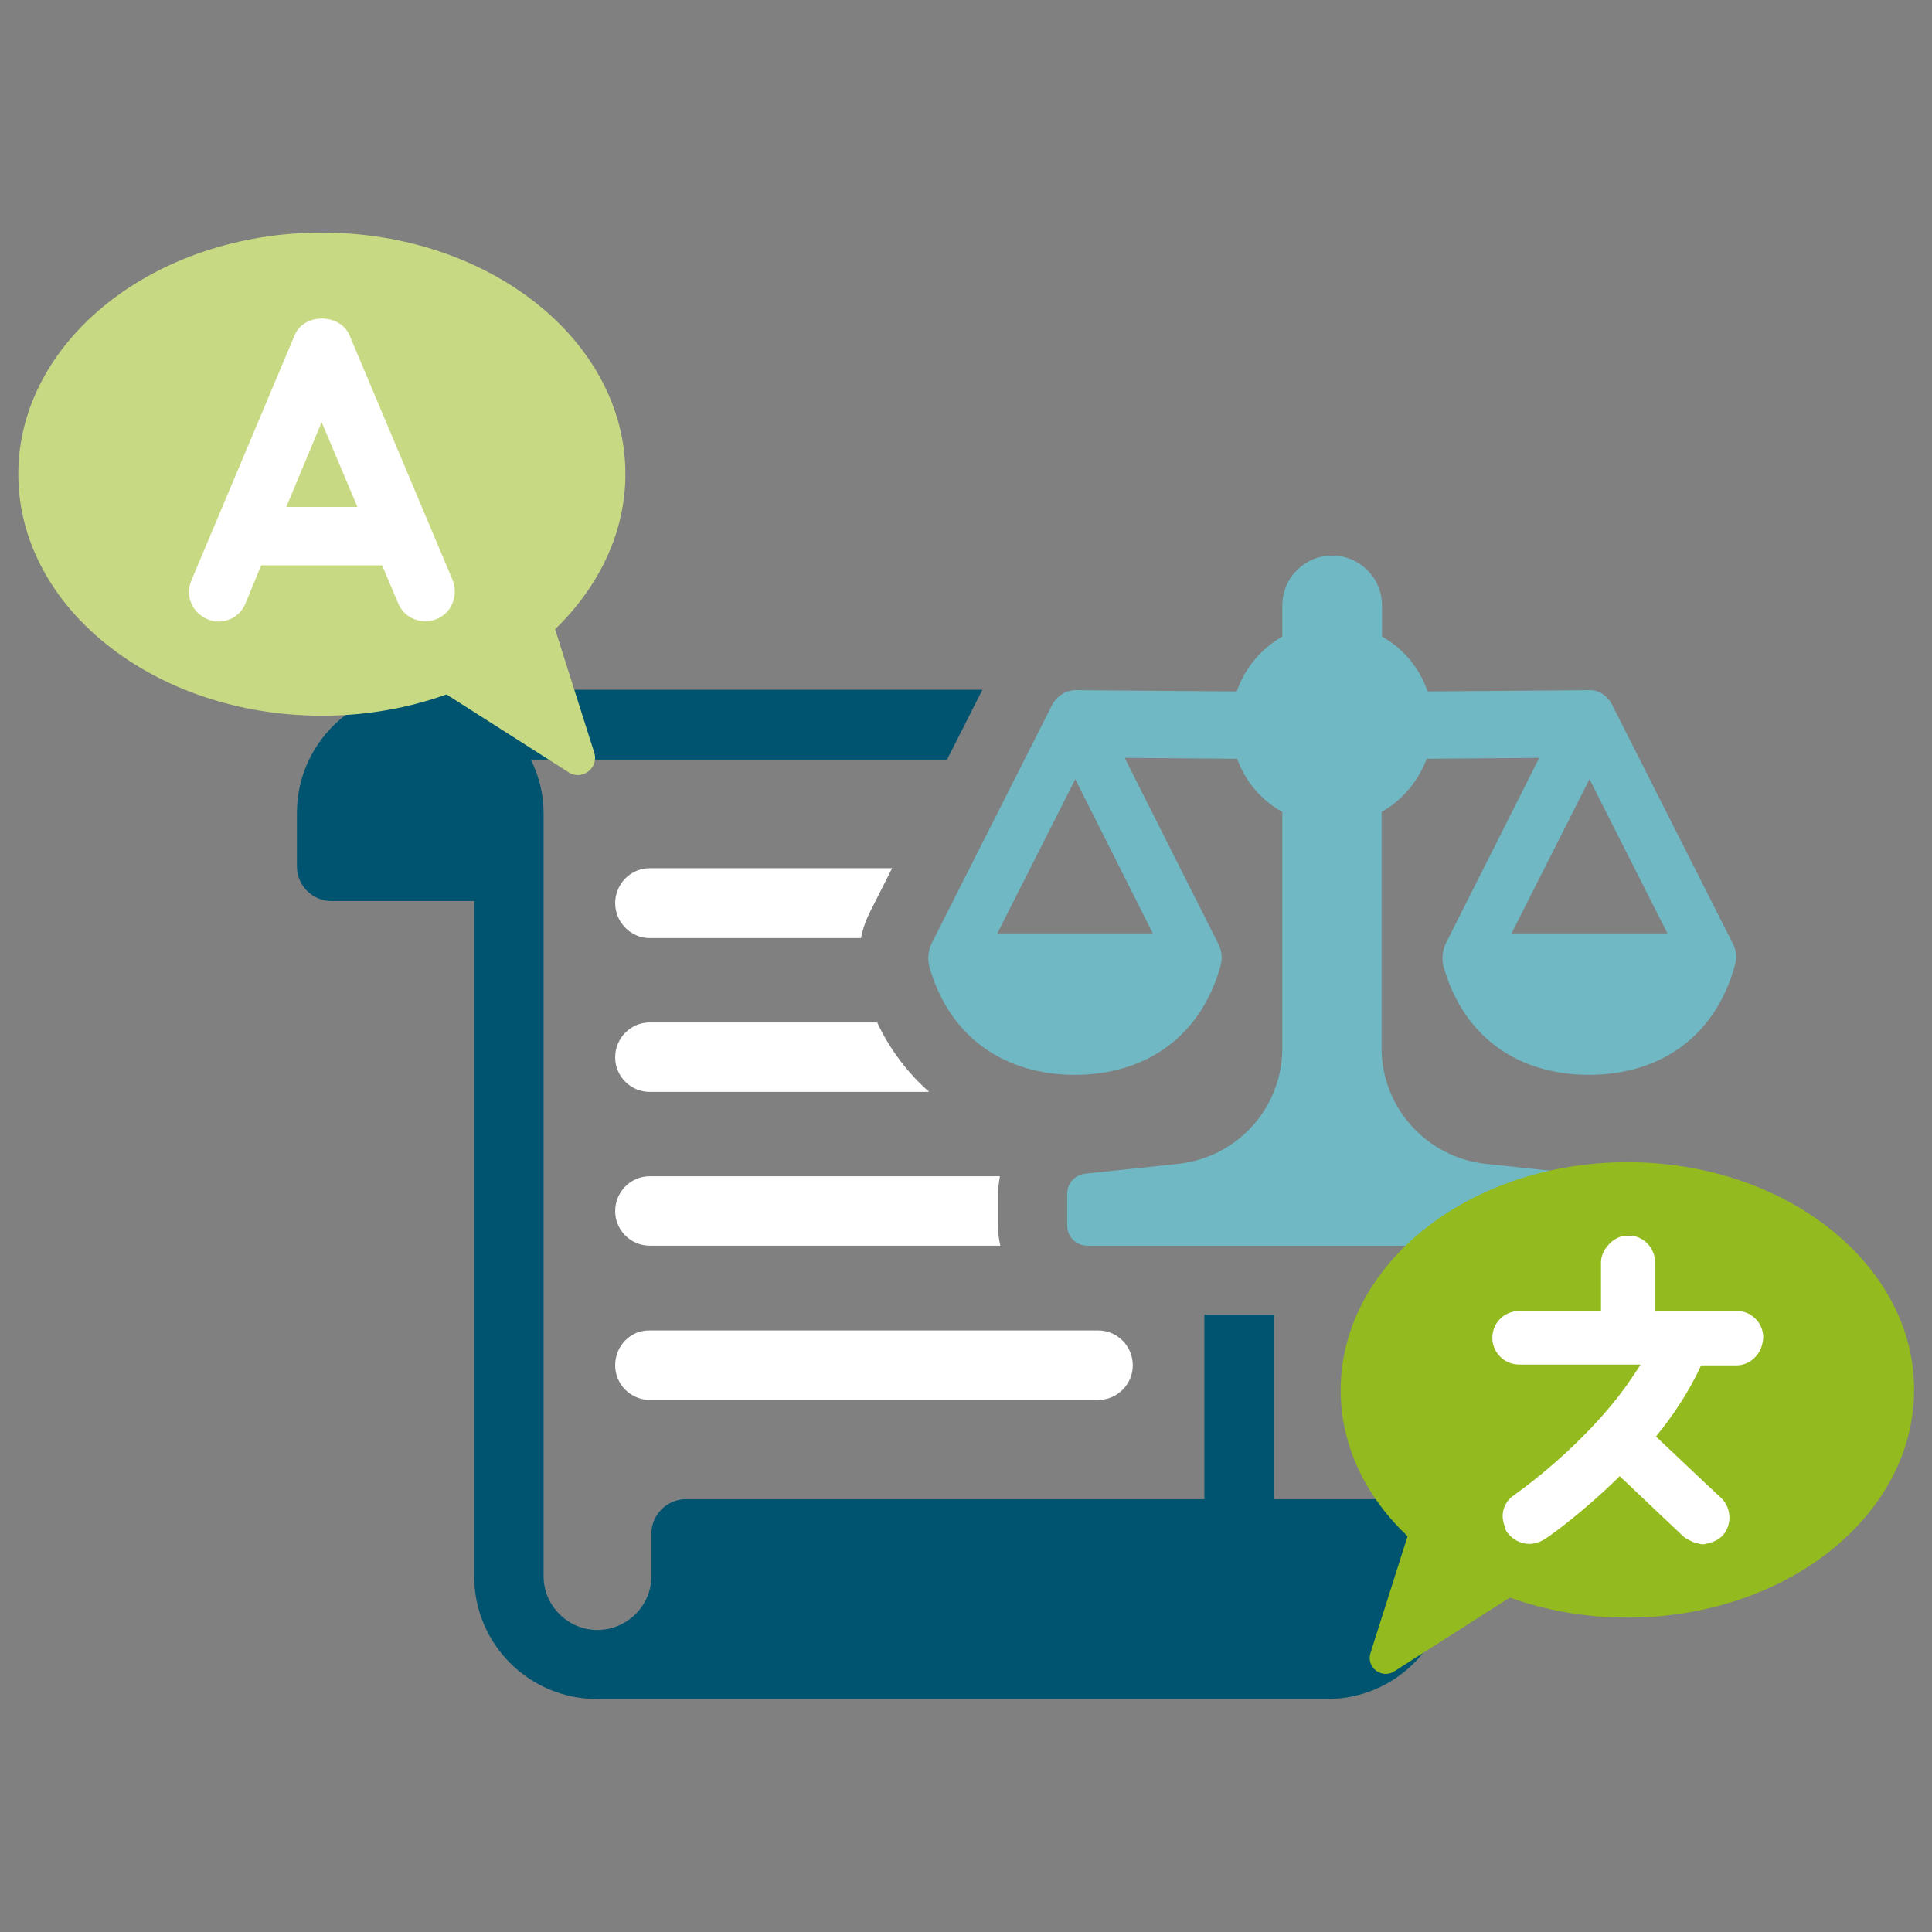 <svg xmlns="http://www.w3.org/2000/svg" viewBox="0 0 453.5 453.5" y="0" x="0" id="Ebene_1" xml:space="preserve"><rect x="0" y="0" width="453.5" height="453.5" fill="#808080" stroke="none"/>  <style>    .st1{fill:#fff}.st5{fill:#c7da83}  </style>  <path class="st1" d="M152.5 220.2h49.6c.4-2.1 1.1-4.1 2.1-6.1l5.2-10.3h-56.9c-4.5 0-8.1 3.7-8.1 8.2 0 4.5 3.7 8.2 8.1 8.2z"></path>  <path d="M332.4 351.9H299v-43.3h-16.3v43.3H161c-4.5 0-8.1 3.7-8.1 8.1v10c0 6.9-5.7 12.6-12.7 12.6-6.9 0-12.6-5.7-12.6-12.6V190.9c0-4.3-1-8.6-3-12.6h97.7l8.3-16.4h-132c-15.9 0-28.9 13-28.9 28.9v12.6c0 4.5 3.7 8.1 8.1 8.1h33.5V370c0 15.9 12.9 28.8 28.8 28.8h171.5c15.9 0 28.8-13 28.8-28.8v-10c.1-4.4-3.5-8.1-8-8.1z" fill="#005470"></path>  <path class="st1" d="M205.9 240h-53.4c-4.5 0-8.1 3.7-8.1 8.2 0 4.5 3.7 8.1 8.1 8.1h65.6c-5-4.4-9.2-9.9-12.2-16.3zm28.8 36.1h-82.2c-4.5 0-8.1 3.7-8.1 8.2 0 4.5 3.7 8.1 8.1 8.1h82.3c-.3-1.5-.6-3.1-.6-4.7v-7.5c.1-1.4.3-2.8.5-4.1zm-90.3 44.4c0 4.5 3.7 8.1 8.1 8.1h105.3c4.5 0 8.1-3.7 8.1-8.1 0-4.6-3.7-8.2-8.1-8.2H152.5c-4.5-.1-8.1 3.6-8.1 8.2z"></path>  <path d="m406.7 221.4-28.3-56c-1-2-2.9-3.3-4.9-3.4l-38.4.3c-1.9-5.5-5.6-10-10.7-12.9v-7.3c0-6.5-5.3-11.7-11.7-11.7-6.5 0-11.7 5.3-11.7 11.7v7.3c-5 2.9-8.8 7.4-10.7 12.9L252 162c-2.1.2-4 1.5-5 3.4l-28.3 56c-.8 1.7-1 3.6-.6 5.3 4.8 17.3 18.3 25.6 34.2 25.6 15.9 0 29.4-8.3 34.2-25.6.5-1.7.3-3.6-.6-5.3L264 177.9l26.4.2c1.9 5.3 5.6 9.7 10.6 12.5V246c0 14-10.5 25.7-24.5 27.2l-21.8 2.3c-2.4.3-4.2 2.3-4.2 4.7v7.5c0 2.6 2.1 4.7 4.7 4.7h114.9c2.6 0 4.7-2.1 4.7-4.7v-7.5c0-2.4-1.8-4.4-4.2-4.7l-21.8-2.3c-13.9-1.5-24.5-13.2-24.5-27.2v-55.4c4.9-2.8 8.6-7.2 10.6-12.5l26.4-.2-21.9 43.5c-.8 1.7-1 3.6-.6 5.3 4.8 17.3 18.2 25.6 34.2 25.6 15.9 0 29.4-8.3 34.2-25.6.6-1.7.4-3.6-.5-5.3zm-136.1-2.3h-36.5l18.3-36.2 18.2 36.2zm84.2 0 18.3-36.2 18.3 36.2h-36.6z" fill="#6fb8c4"></path>  <path class="st1" d="M346.9 290.1h76.2v76.2h-76.2z"></path>  <path d="M382 272.8c-37.2 0-67.3 24-67.3 53.5 0 13.1 5.9 25 15.7 34.3l-8.7 27.4c-1.1 3.4 2.7 6.2 5.6 4.3l27.1-17.3c8.4 3 17.7 4.7 27.6 4.7 37.2 0 67.3-23.9 67.3-53.5 0-29.4-30.1-53.4-67.3-53.4zm31.3 43.8c-1 2.3-3.2 3.9-5.8 3.9h-8.2c-2.8 6.1-6.5 11.7-10.6 16.7l12.4 11.7 2.9 2.7c2.5 2.4 2.6 6.4.3 8.9-1 1-2.2 1.5-3.5 1.8-.4.1-.7.2-1.1.2-.4 0-.7-.1-1.1-.2-.7-.1-1.4-.4-2.1-.8-.4-.2-.8-.4-1.2-.7l-5.4-5.1-9.7-9.2c-1.4 1.4-2.7 2.6-4 3.8-7.2 6.6-13.1 10.7-13.6 11-.1 0-.1.1-.2.1-1 .6-2 .9-3.1 1h-.3c-2 0-4-1-5.3-2.8-.3-.4-.4-.9-.5-1.3-.4-1.1-.6-2.3-.4-3.4.3-1.6 1.2-3.1 2.7-4 0 0 .1 0 .1-.1.8-.6 16-11.2 26.5-26 1-1.5 2-2.9 3-4.5h-28.5c-3.5 0-6.3-2.8-6.3-6.3 0-2.6 1.6-4.9 3.9-5.8.8-.3 1.6-.5 2.5-.5h19.1v-11.3c0-1.5.6-2.8 1.5-3.9 1.2-1.5 2.9-2.5 4.9-2.5 3.5 0 6.3 2.8 6.3 6.4v11.3h19.1c3.5 0 6.3 2.8 6.3 6.3-.1 1-.3 1.9-.6 2.6z" fill="#93ba1f"></path>  <path class="st1" d="M35.1 70h80.7v80.7H35.1z"></path>  <path class="st5" d="M67.2 119h16.7l-8.4-19.9z"></path>  <path class="st5" d="M146.8 111.3c0-31.3-31.9-56.7-71.3-56.7-39.3 0-71.2 25.4-71.2 56.7S36.2 168 75.6 168c10.4 0 20.3-1.8 29.2-5l28.7 18.3c3.1 2 7.1-1 6-4.6l-9.2-29c10.2-9.9 16.5-22.6 16.5-36.4zm-44.3 34c-3.5 1.4-7.5-.1-9-3.6l-3.8-9H61.3l-3.7 9c-1.1 2.6-3.6 4.2-6.3 4.2-.9 0-1.9-.2-2.7-.6-3.5-1.5-5.2-5.5-3.7-9l24.3-57.7c2.2-5.1 10.5-5.1 12.8 0l24.3 57.7c1.3 3.6-.3 7.6-3.8 9z"></path></svg>